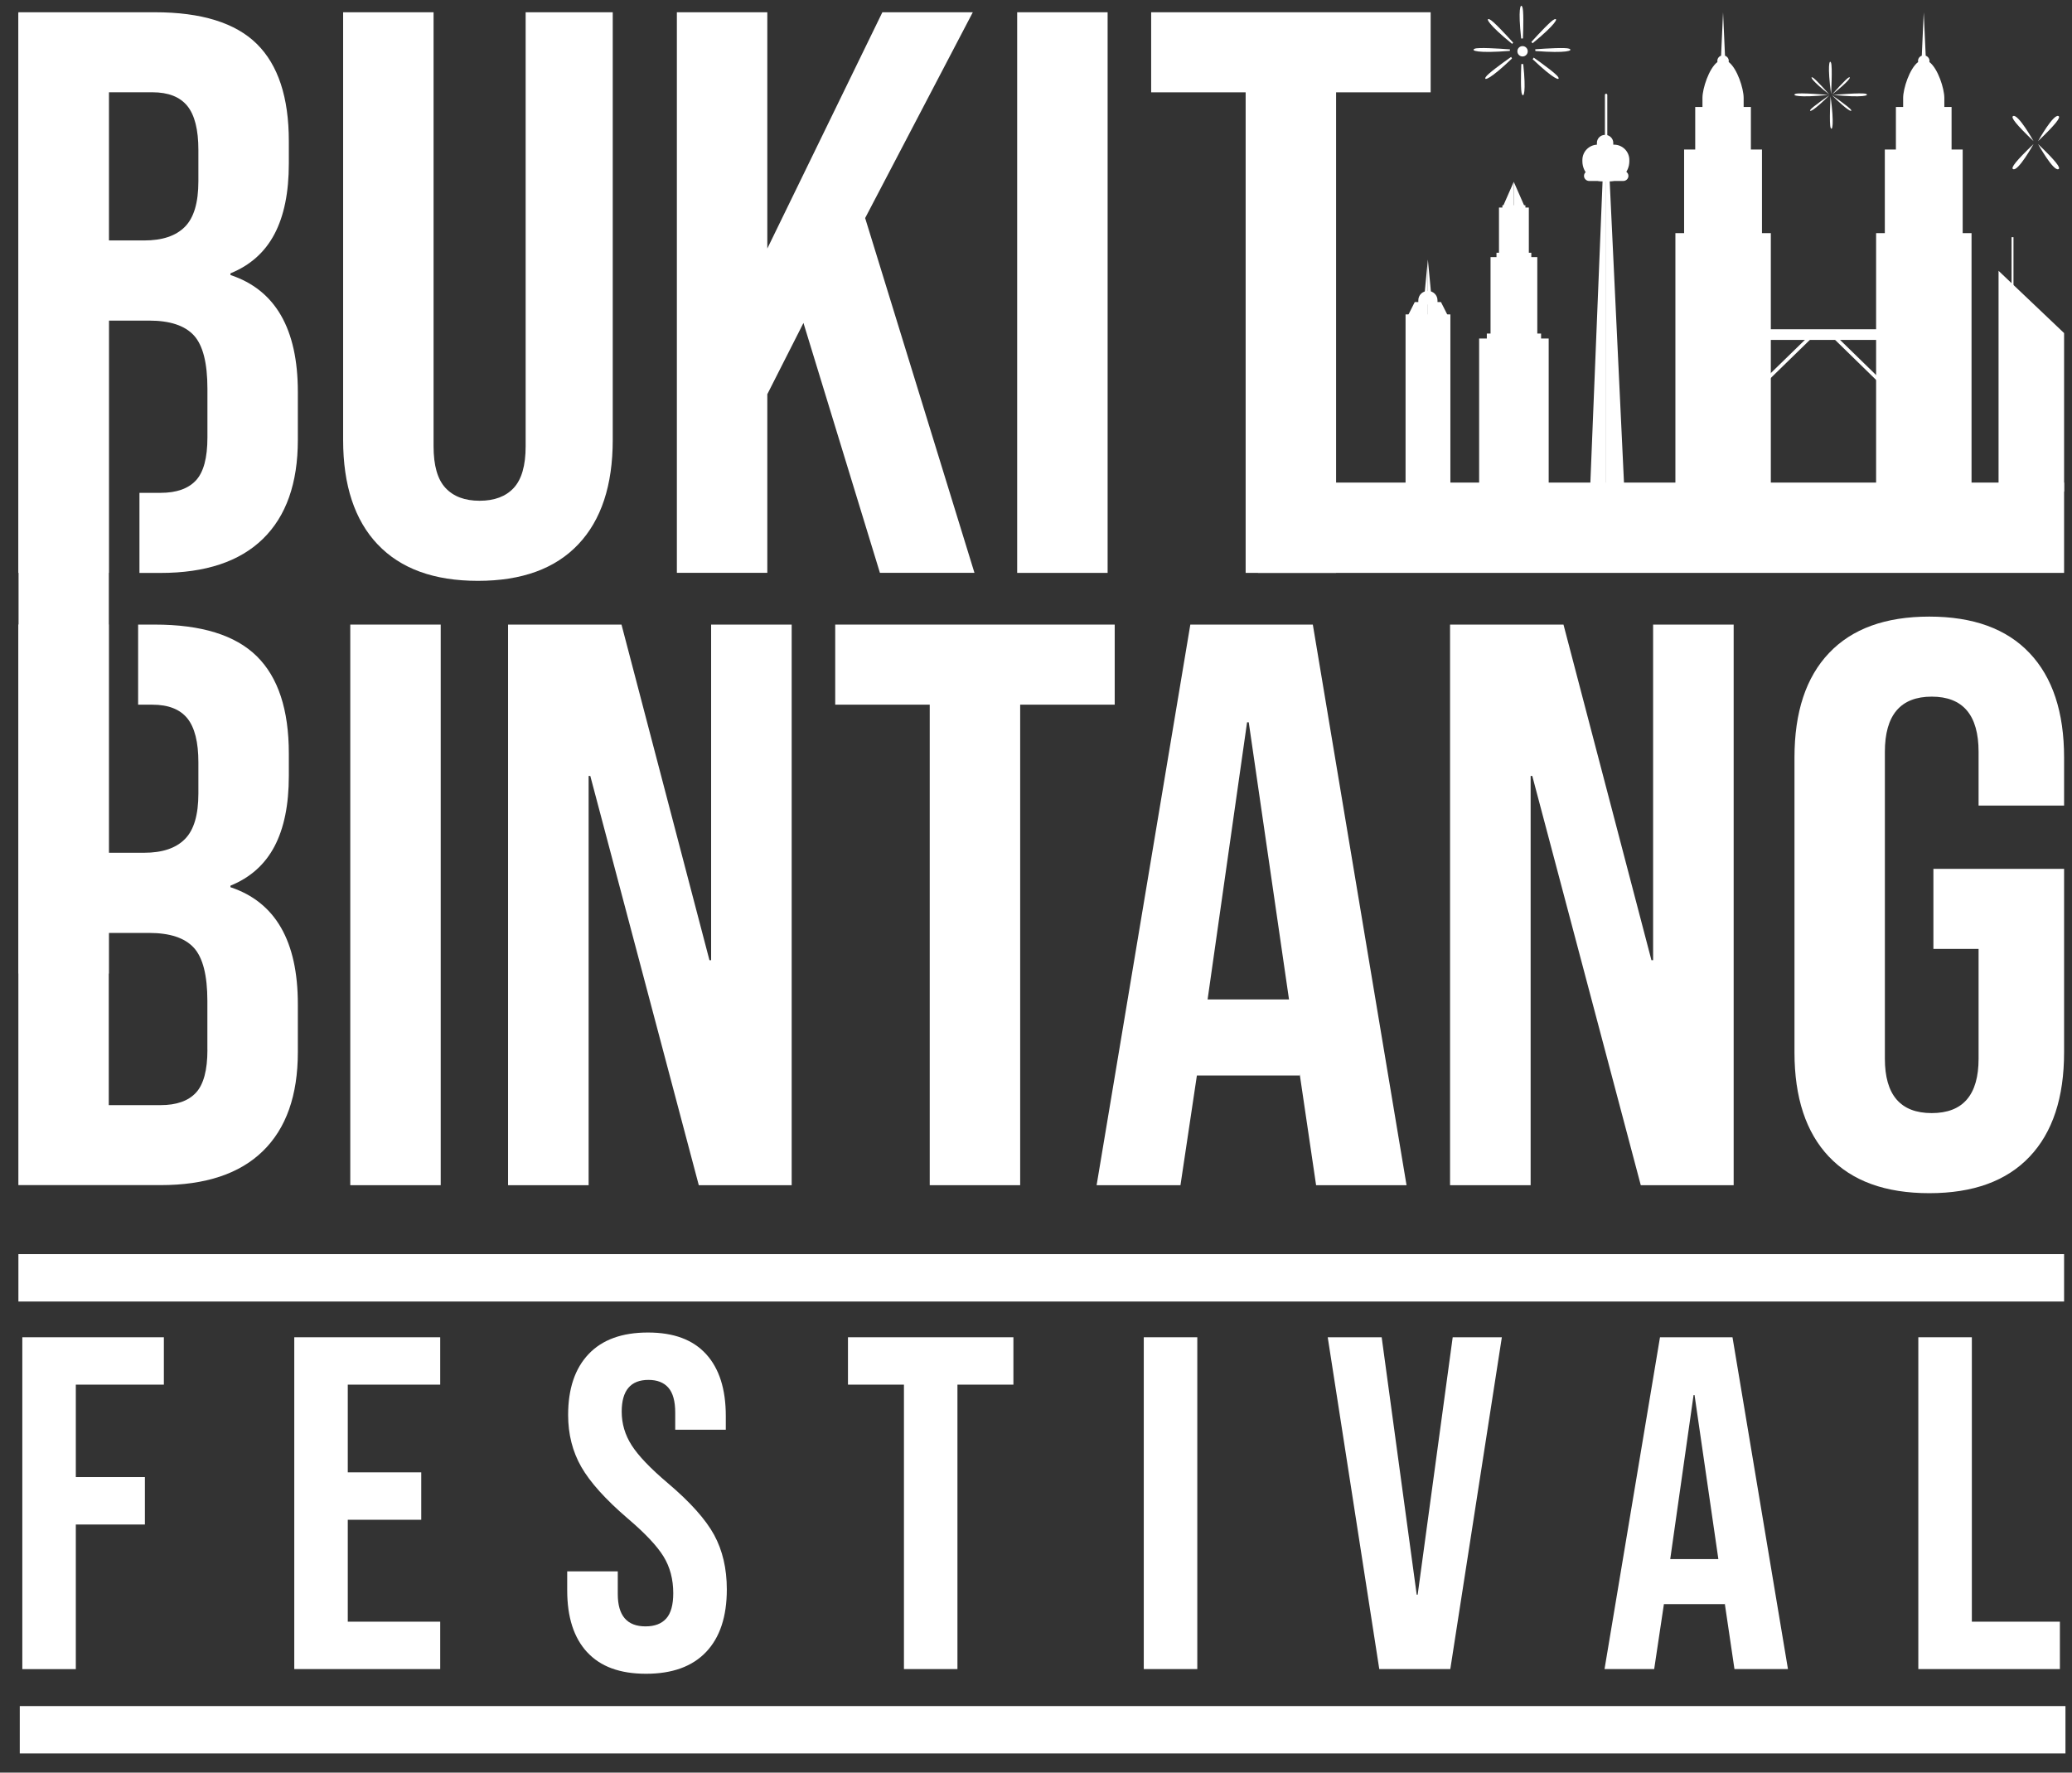 <svg width="83" height="71" viewBox="0 0 83 71" fill="none" xmlns="http://www.w3.org/2000/svg">
<rect x="0" y="0" width="83" height="71" fill="#333333" stroke="none"/>
<g id="Layer_1" clip-path="url(#clip0_139_804)">
<path id="Vector" d="M4.36 0.521H0.743V38.995H4.36V0.521Z" fill="white"/>
<g id="Group">
<path id="Vector_2" d="M15.129 21.807C14.206 20.833 13.745 19.438 13.745 17.622V0.491H17.368V17.877C17.368 18.647 17.527 19.203 17.846 19.544C18.164 19.887 18.62 20.057 19.212 20.057C19.804 20.057 20.26 19.887 20.578 19.544C20.895 19.203 21.056 18.647 21.056 17.877V0.491H24.545V17.62C24.545 19.438 24.085 20.833 23.162 21.805C22.239 22.779 20.901 23.265 19.145 23.265C17.39 23.265 16.049 22.779 15.129 21.805V21.807Z" fill="white"/>
<path id="Vector_3" d="M27.114 0.491H30.737V9.955L35.346 0.491H38.969L34.656 8.734L39.035 22.944H35.248L32.185 12.935L30.737 15.79V22.944H27.114V0.491Z" fill="white"/>
<path id="Vector_4" d="M40.746 0.491H44.369V22.946H40.746V0.491Z" fill="white"/>
<path id="Vector_5" d="M49.9 3.698H46.113V0.491H57.309V3.698H53.521V22.946H49.898V3.698H49.9Z" fill="white"/>
</g>
<path id="Vector_6" d="M9.232 11.013V10.948C10.022 10.627 10.61 10.104 10.994 9.377C11.378 8.65 11.57 7.709 11.57 6.553V5.656C11.57 3.902 11.143 2.603 10.287 1.758C9.43 0.914 8.068 0.491 6.203 0.491H0.736V22.946H4.359V12.841H5.972C6.807 12.841 7.404 13.039 7.767 13.435C8.129 13.83 8.309 14.542 8.309 15.568V17.526C8.309 18.339 8.155 18.911 7.849 19.242C7.541 19.573 7.069 19.74 6.432 19.74H5.586V22.948H6.432C8.233 22.948 9.599 22.493 10.531 21.584C11.464 20.675 11.931 19.354 11.931 17.622V15.698C11.931 13.174 11.031 11.612 9.23 11.015L9.232 11.013ZM7.947 7.259C7.947 8.115 7.767 8.724 7.404 9.087C7.042 9.451 6.499 9.631 5.774 9.631H4.357V3.696H6.103C6.74 3.696 7.206 3.879 7.502 4.241C7.798 4.605 7.947 5.193 7.947 6.005V7.255V7.259Z" fill="white"/>
<path id="Vector_7" d="M9.232 35.539V35.474C10.022 35.153 10.61 34.63 10.994 33.903C11.378 33.176 11.57 32.236 11.57 31.079V30.182C11.57 28.428 11.143 27.129 10.287 26.285C9.43 25.44 8.068 25.017 6.203 25.017H5.533V28.225H6.103C6.74 28.225 7.206 28.407 7.502 28.769C7.798 29.134 7.947 29.722 7.947 30.533V31.783C7.947 32.639 7.767 33.249 7.404 33.611C7.042 33.975 6.499 34.156 5.774 34.156H4.357V25.013H0.736V47.468H6.432C8.233 47.468 9.599 47.014 10.531 46.104C11.464 45.195 11.931 43.874 11.931 42.142V40.218C11.931 37.694 11.031 36.133 9.23 35.535L9.232 35.539ZM8.309 42.05C8.309 42.863 8.155 43.436 7.849 43.767C7.541 44.098 7.069 44.264 6.432 44.264H4.357V37.367H5.97C6.805 37.367 7.402 37.565 7.765 37.961C8.127 38.357 8.307 39.068 8.307 40.095V42.052L8.309 42.05Z" fill="white"/>
<g id="Group_2">
<path id="Vector_8" d="M14.031 25.017H17.654V47.471H14.031V25.017Z" fill="white"/>
<path id="Vector_9" d="M20.352 25.017H24.896L28.419 38.458H28.486V25.017H31.713V47.471H27.992L23.646 31.079H23.579V47.471H20.352V25.017Z" fill="white"/>
<path id="Vector_10" d="M37.245 28.224H33.457V25.017H44.653V28.224H40.866V47.471H37.243V28.224H37.245Z" fill="white"/>
<path id="Vector_11" d="M47.682 25.017H52.589L56.343 47.471H52.72L52.062 43.012V43.077H47.945L47.287 47.471H43.928L47.682 25.017ZM51.635 40.03L50.022 28.93H49.955L48.374 40.03H51.635Z" fill="white"/>
<path id="Vector_12" d="M58.086 25.017H62.63L66.153 38.458H66.22V25.017H69.447V47.471H65.726L61.38 31.079H61.314V47.471H58.086V25.017Z" fill="white"/>
<path id="Vector_13" d="M73.266 46.333C72.343 45.359 71.883 43.964 71.883 42.148V30.342C71.883 28.524 72.343 27.129 73.266 26.157C74.189 25.183 75.527 24.697 77.283 24.697C79.039 24.697 80.379 25.183 81.3 26.157C82.223 27.131 82.683 28.526 82.683 30.342V32.267H79.258V30.117C79.258 28.642 78.633 27.903 77.381 27.903C76.129 27.903 75.504 28.642 75.504 30.117V42.403C75.504 43.856 76.129 44.583 77.381 44.583C78.633 44.583 79.258 43.856 79.258 42.403V38.008H77.448V34.8H82.683V42.146C82.683 43.964 82.223 45.359 81.3 46.331C80.377 47.305 79.039 47.791 77.283 47.791C75.527 47.791 74.187 47.305 73.266 46.331V46.333Z" fill="white"/>
</g>
<g id="Group_3">
<path id="Vector_14" d="M81.641 5.654C81.641 5.654 82.252 4.553 82.458 4.649C82.564 4.697 82.343 4.98 81.641 5.654Z" fill="white"/>
<path id="Vector_15" d="M81.459 5.654C81.459 5.654 80.847 4.553 80.642 4.649C80.536 4.697 80.757 4.98 81.459 5.654Z" fill="white"/>
<path id="Vector_16" d="M81.459 5.77C81.459 5.77 80.847 6.871 80.642 6.775C80.536 6.726 80.757 6.444 81.459 5.77Z" fill="white"/>
<path id="Vector_17" d="M81.641 5.77C81.641 5.77 82.252 6.871 82.458 6.775C82.564 6.726 82.343 6.444 81.641 5.77Z" fill="white"/>
</g>
<g id="Group_4">
<path id="Vector_18" d="M73.284 3.79C73.284 3.79 72.717 3.146 72.606 3.101C72.494 3.056 72.588 3.246 73.284 3.79Z" fill="white"/>
<g id="Group_5">
<path id="Vector_19" d="M73.35 3.773C73.35 3.773 73.411 2.652 73.346 2.509C73.282 2.364 73.198 2.63 73.35 3.773Z" fill="white"/>
<path id="Vector_20" d="M73.329 3.857C73.329 3.857 73.268 4.978 73.332 5.121C73.397 5.266 73.481 4.999 73.329 3.857Z" fill="white"/>
<path id="Vector_21" d="M73.284 3.812C73.284 3.812 72.574 4.296 72.517 4.402C72.459 4.508 72.661 4.437 73.284 3.812Z" fill="white"/>
<path id="Vector_22" d="M73.239 3.802C73.239 3.802 72.071 3.698 71.918 3.761C71.765 3.822 72.039 3.922 73.239 3.802Z" fill="white"/>
<path id="Vector_23" d="M73.384 3.79C73.384 3.79 73.95 3.146 74.062 3.101C74.173 3.056 74.079 3.246 73.384 3.79Z" fill="white"/>
<path id="Vector_24" d="M73.384 3.812C73.384 3.812 74.093 4.296 74.15 4.402C74.209 4.508 74.007 4.437 73.384 3.812Z" fill="white"/>
<path id="Vector_25" d="M73.429 3.802C73.429 3.802 74.597 3.698 74.749 3.761C74.902 3.822 74.628 3.922 73.429 3.802Z" fill="white"/>
</g>
</g>
<g id="Group_6">
<path id="Vector_26" d="M60.614 1.708C60.599 1.723 60.585 1.741 60.573 1.758C59.613 0.977 59.49 0.702 59.67 0.775C59.803 0.828 60.301 1.363 60.614 1.708Z" fill="white"/>
<path id="Vector_27" d="M61.006 1.541C61.006 1.541 60.996 1.541 60.99 1.541C60.971 1.541 60.953 1.541 60.935 1.543C60.806 0.375 60.906 0.107 60.982 0.279C61.037 0.404 61.024 1.082 61.006 1.541Z" fill="white"/>
<path id="Vector_28" d="M60.965 3.768C60.912 3.648 60.924 3.019 60.94 2.564C60.957 2.564 60.975 2.566 60.992 2.566C61 2.566 61.01 2.566 61.018 2.566C61.136 3.681 61.039 3.938 60.965 3.768Z" fill="white"/>
<path id="Vector_29" d="M60.568 2.342C59.7 3.173 59.419 3.259 59.513 3.089C59.582 2.965 60.152 2.548 60.532 2.279C60.542 2.301 60.556 2.322 60.568 2.342Z" fill="white"/>
<path id="Vector_30" d="M60.485 1.978C60.483 1.997 60.481 2.019 60.481 2.038C59.184 2.142 58.89 2.027 59.078 1.95C59.221 1.893 60.015 1.942 60.487 1.978H60.485Z" fill="white"/>
<path id="Vector_31" d="M61.392 1.733C61.377 1.714 61.361 1.696 61.343 1.68C61.657 1.335 62.133 0.826 62.262 0.775C62.443 0.703 62.323 0.971 61.392 1.733Z" fill="white"/>
<path id="Vector_32" d="M61.395 2.371C61.41 2.352 61.426 2.33 61.438 2.307C61.818 2.577 62.353 2.969 62.419 3.088C62.511 3.257 62.239 3.175 61.395 2.371Z" fill="white"/>
<path id="Vector_33" d="M61.504 2.043C61.504 2.019 61.502 1.996 61.498 1.974C61.974 1.939 62.719 1.896 62.856 1.95C63.042 2.025 62.756 2.141 61.504 2.043Z" fill="white"/>
<path id="Vector_34" d="M60.99 2.262C61.105 2.262 61.198 2.169 61.198 2.054C61.198 1.94 61.105 1.847 60.99 1.847C60.876 1.847 60.783 1.94 60.783 2.054C60.783 2.169 60.876 2.262 60.99 2.262Z" fill="white"/>
</g>
<g id="Group_7">
<g id="Group_8">
<path id="Vector_35" d="M67.462 9.338V5.989H67.907V4.285H68.197V3.92C68.197 3.552 68.452 2.748 68.796 2.484C68.793 2.47 68.793 2.455 68.793 2.439C68.793 2.343 68.855 2.261 68.943 2.231L69.022 0.493L69.1 2.231C69.188 2.263 69.251 2.343 69.251 2.439C69.251 2.455 69.251 2.47 69.247 2.484C69.594 2.748 69.847 3.552 69.847 3.92V4.285H70.137V5.989H70.581V9.338H70.936V19.721H67.113V9.338H67.468H67.462Z" fill="white"/>
<path id="Vector_36" d="M75.502 9.338V5.989H75.946V4.285H76.236V3.92C76.236 3.552 76.491 2.748 76.836 2.484C76.832 2.47 76.832 2.455 76.832 2.439C76.832 2.343 76.895 2.261 76.983 2.231L77.061 0.493L77.14 2.231C77.228 2.263 77.291 2.343 77.291 2.439C77.291 2.455 77.29 2.47 77.287 2.484C77.633 2.748 77.886 3.552 77.886 3.92V4.285H78.176V5.989H78.621V9.338H78.976V19.721H75.153V9.338H75.507H75.502Z" fill="white"/>
<path id="Vector_37" d="M75.719 13.188H69.978V13.615H75.719V13.188Z" fill="white"/>
<path id="Vector_38" d="M70.18 15.679L70.28 15.777L72.674 13.443L72.574 13.347L70.18 15.679Z" fill="white"/>
<path id="Vector_39" d="M75.827 15.679L75.727 15.777L73.335 13.443L73.434 13.347L75.827 15.679Z" fill="white"/>
</g>
<g id="Group_9">
<g id="Group_10">
<path id="Vector_40" d="M64.337 19.721H65.072L64.461 6.844H64.337V19.721Z" fill="white"/>
<path id="Vector_41" d="M64.338 19.721H63.691L64.212 6.844H64.338V19.721Z" fill="white"/>
</g>
<path id="Vector_42" d="M64.195 7.263H64.463C64.908 7.263 65.268 6.902 65.268 6.458V6.407C65.268 6.07 64.994 5.795 64.657 5.795H63.998C63.661 5.795 63.387 6.07 63.387 6.407V6.458C63.387 6.902 63.748 7.263 64.192 7.263H64.195Z" fill="white"/>
<path id="Vector_43" d="M63.662 7.249H65.022C65.137 7.249 65.231 7.159 65.231 7.045C65.231 6.933 65.137 6.841 65.022 6.841H63.662C63.546 6.841 63.452 6.931 63.452 7.045C63.452 7.157 63.546 7.249 63.662 7.249Z" fill="white"/>
<path id="Vector_44" d="M64.296 6.297C64.477 6.297 64.624 6.154 64.624 5.978V5.721C64.624 5.545 64.477 5.402 64.296 5.402C64.116 5.402 63.969 5.545 63.969 5.721V5.978C63.969 6.154 64.116 6.297 64.296 6.297Z" fill="white"/>
<path id="Vector_45" d="M64.338 5.633C64.363 5.633 64.385 5.611 64.385 5.586V3.801C64.385 3.775 64.363 3.754 64.338 3.754C64.312 3.754 64.29 3.775 64.29 3.801V5.586C64.29 5.611 64.312 5.633 64.338 5.633Z" fill="white"/>
</g>
<g id="Group_11">
<path id="Vector_46" d="M62.037 13.559H59.251V19.721H62.037V13.559Z" fill="white"/>
<path id="Vector_47" d="M61.732 13.36H59.559V13.944H61.732V13.36Z" fill="white"/>
<path id="Vector_48" d="M61.581 10.298H59.708V13.905H61.581V10.298Z" fill="white"/>
<path id="Vector_49" d="M61.341 10.123H59.946V10.452H61.341V10.123Z" fill="white"/>
<path id="Vector_50" d="M61.242 8.313H60.046V10.429H61.242V8.313Z" fill="white"/>
<path id="Vector_51" d="M61.105 8.221H60.182V8.46H61.105V8.221Z" fill="white"/>
<path id="Vector_52" d="M60.638 7.282V8.258H61.067L60.638 7.282Z" fill="white"/>
<path id="Vector_53" d="M60.638 7.282V8.258H60.209L60.638 7.282Z" fill="white"/>
</g>
<g id="Group_12">
<path id="Vector_54" d="M80.058 19.689H82.683V13.341L80.058 10.847V19.689Z" fill="white"/>
<path id="Vector_55" d="M80.656 9.5H80.579V11.746H80.656V9.5Z" fill="white"/>
</g>
<g id="Group_13">
<path id="Vector_56" d="M58.099 12.593H56.304V19.721H58.099V12.593Z" fill="white"/>
<g id="Group_14">
<path id="Vector_57" d="M57.195 12.633V12.098H57.722L58.007 12.662L57.195 12.633Z" fill="white"/>
<path id="Vector_58" d="M57.199 12.633V12.098H56.672L56.388 12.662L57.199 12.633Z" fill="white"/>
</g>
<path id="Vector_59" d="M56.813 12.196H57.583V12.028C57.583 11.822 57.416 11.657 57.213 11.657H57.185C56.98 11.657 56.815 11.824 56.815 12.028V12.196H56.813Z" fill="white"/>
<g id="Group_15">
<path id="Vector_60" d="M57.197 11.82V10.398L57.332 11.803L57.197 11.82Z" fill="white"/>
<path id="Vector_61" d="M57.197 11.82V10.398L57.062 11.803L57.197 11.82Z" fill="white"/>
</g>
</g>
</g>
<path id="Vector_62" d="M82.683 22.946V19.329L50.39 19.329V22.946H82.683Z" fill="white"/>
<path id="Vector_63" d="M82.683 52.131V50.232L0.737 50.232V52.131L82.683 52.131Z" fill="white"/>
<g id="Group_16">
<path id="Vector_64" d="M0.894 53.562H6.564V55.46H3.037V59.163H5.804V61.062H3.037V66.854H0.894V53.563V53.562Z" fill="white"/>
<path id="Vector_65" d="M11.788 53.562H17.634V55.46H13.931V58.973H16.874V60.872H13.931V64.954H17.634V66.852H11.788V53.562Z" fill="white"/>
<path id="Vector_66" d="M23.521 66.178C22.988 65.602 22.721 64.777 22.721 63.7V62.939H24.747V63.85C24.747 64.711 25.118 65.142 25.858 65.142C26.223 65.142 26.499 65.038 26.687 64.828C26.875 64.619 26.969 64.282 26.969 63.813C26.969 63.257 26.84 62.765 26.579 62.342C26.319 61.919 25.839 61.409 25.137 60.813C24.253 60.053 23.636 59.367 23.285 58.754C22.935 58.141 22.758 57.447 22.758 56.675C22.758 55.625 23.031 54.812 23.578 54.236C24.124 53.66 24.916 53.372 25.954 53.372C26.993 53.372 27.757 53.66 28.284 54.236C28.811 54.812 29.074 55.639 29.074 56.714V57.265H27.048V56.581C27.048 56.125 26.957 55.793 26.775 55.584C26.593 55.374 26.326 55.27 25.976 55.27C25.261 55.27 24.904 55.694 24.904 56.542C24.904 57.024 25.037 57.473 25.304 57.89C25.57 58.307 26.054 58.815 26.756 59.408C27.653 60.169 28.268 60.858 28.607 61.478C28.944 62.099 29.115 62.826 29.115 63.66C29.115 64.75 28.838 65.585 28.286 66.166C27.733 66.749 26.932 67.04 25.88 67.04C24.828 67.04 24.054 66.752 23.521 66.176V66.178Z" fill="white"/>
<path id="Vector_67" d="M36.21 55.46H33.968V53.562H40.595V55.46H38.353V66.852H36.21V55.46Z" fill="white"/>
<path id="Vector_68" d="M45.817 53.562H47.961V66.852H45.817V53.562Z" fill="white"/>
<path id="Vector_69" d="M53.184 53.562H55.347L56.75 63.872H56.789L58.192 53.562H60.161L58.096 66.852H55.251L53.186 53.562H53.184Z" fill="white"/>
<path id="Vector_70" d="M66.496 53.562H69.4L71.622 66.852H69.479L69.089 64.213V64.25H66.653L66.263 66.852H64.274L66.496 53.562ZM68.834 62.447L67.88 55.877H67.841L66.906 62.447H68.836H68.834Z" fill="white"/>
<path id="Vector_71" d="M76.844 53.562H78.988V64.954H82.515V66.852H76.844V53.562Z" fill="white"/>
</g>
<path id="Vector_72" d="M82.738 70.232V68.334H0.792V70.232H82.738Z" fill="white"/>
</g>
<defs>
<clipPath id="clip0_139_804">
<rect width="82.001" height="70" fill="white" transform="translate(0.737 0.232)"/>
</clipPath>
</defs>
</svg>
